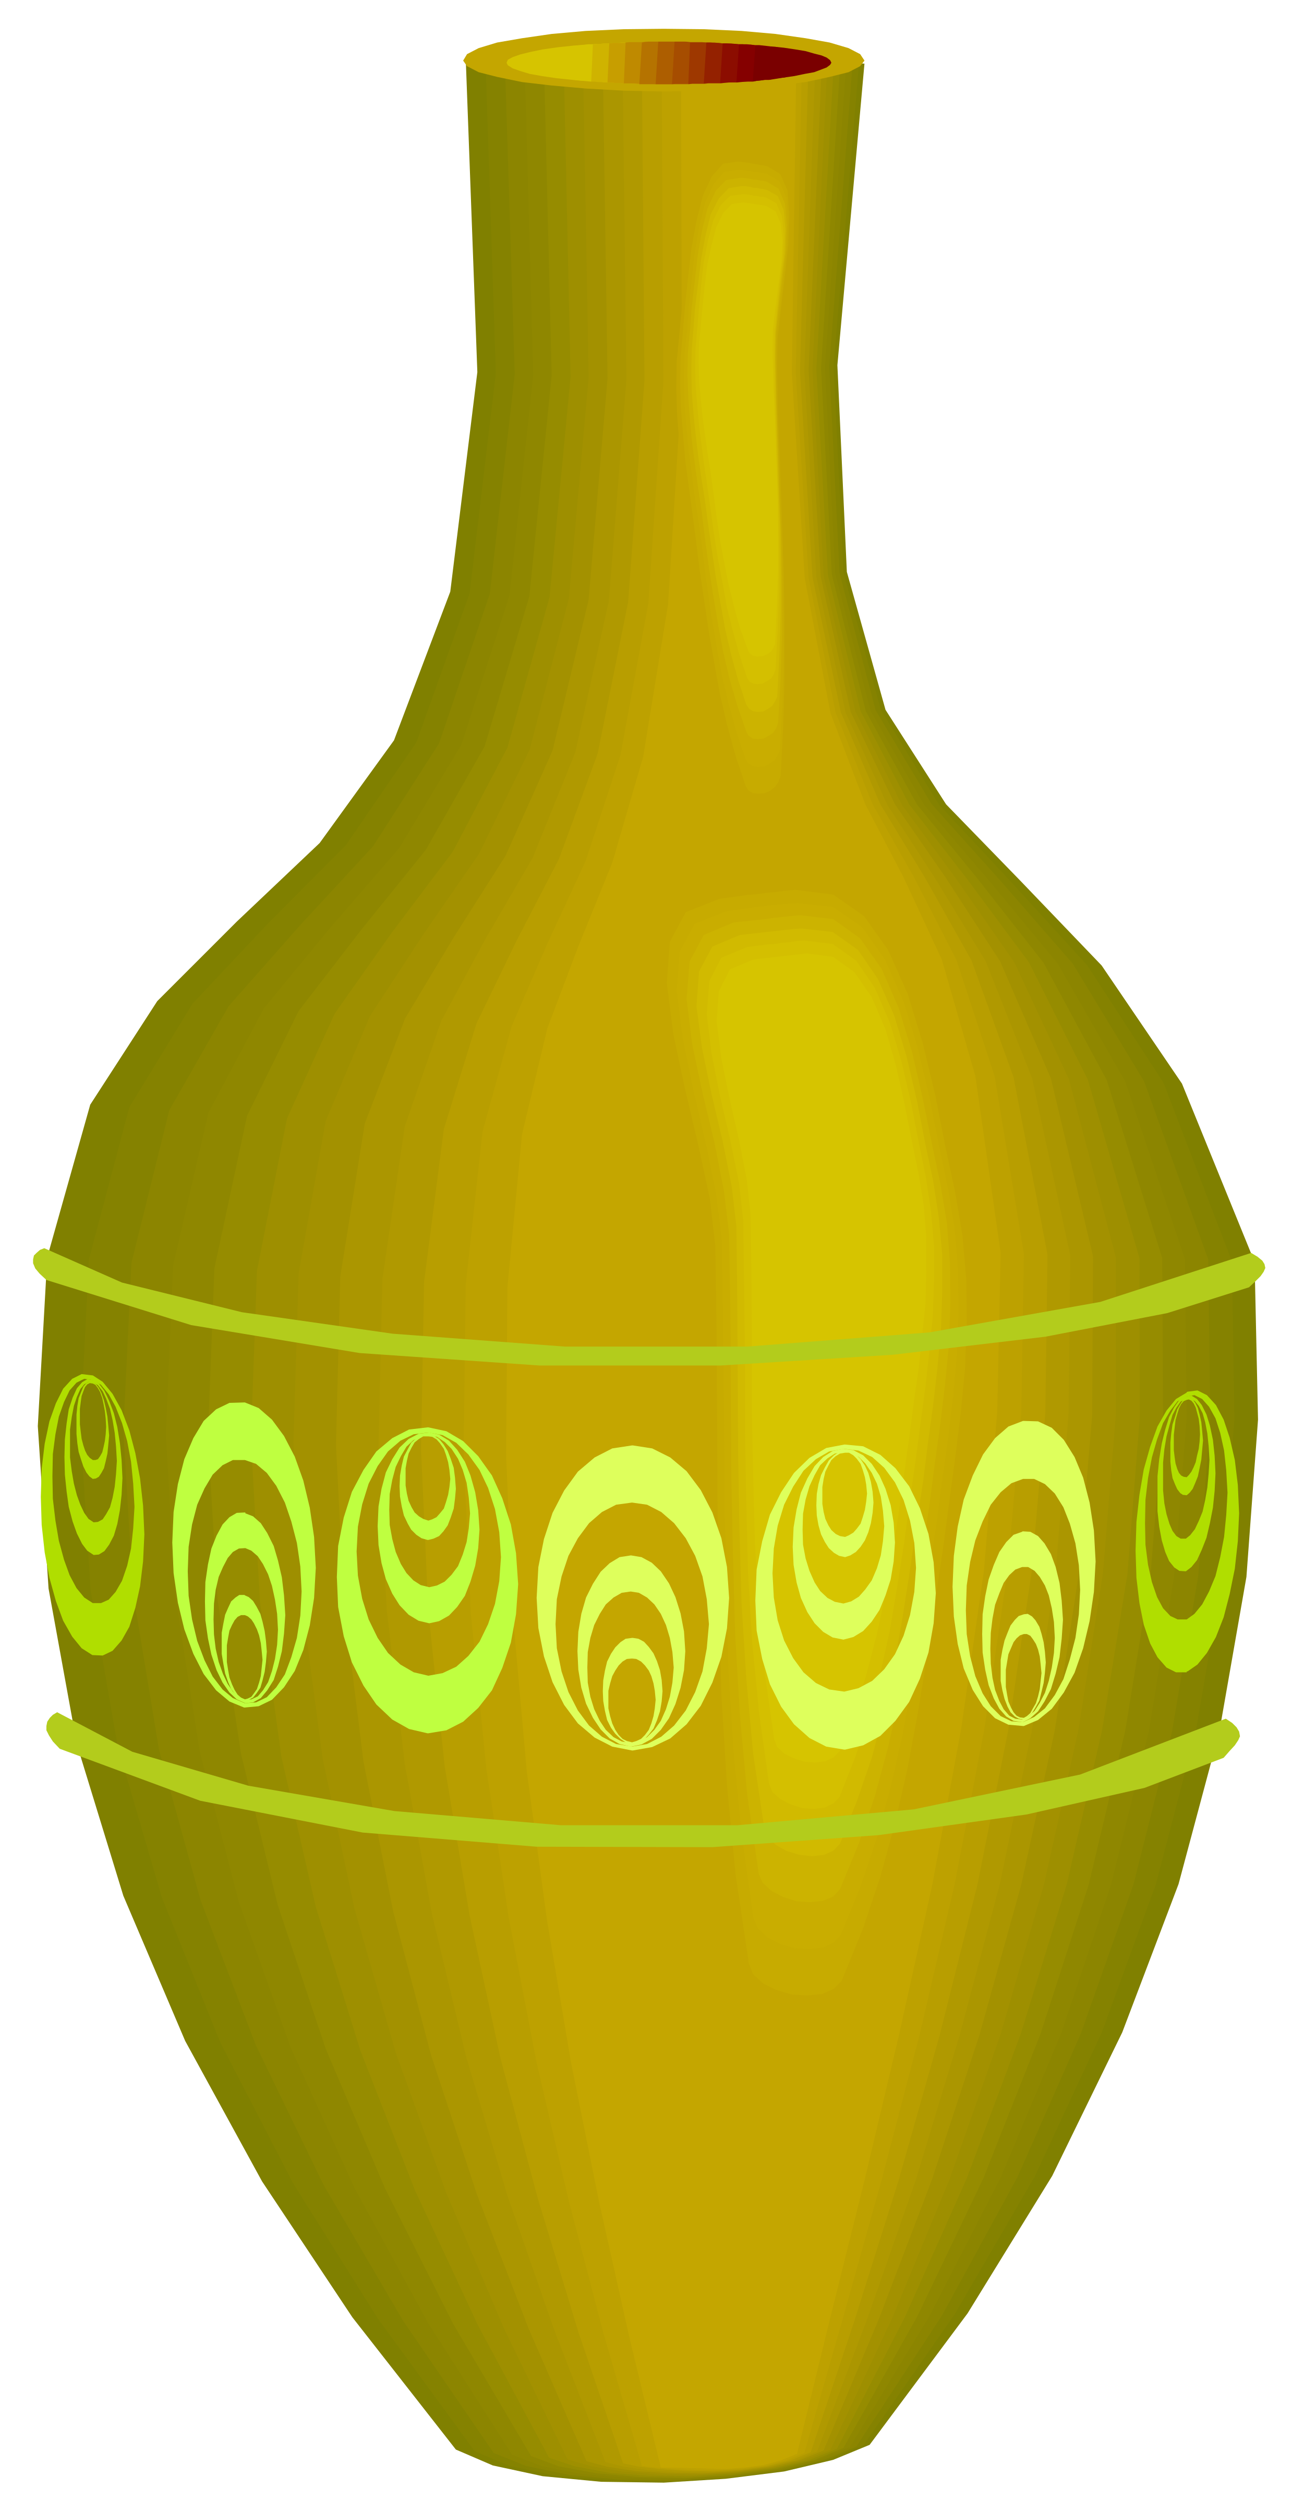 <svg xmlns="http://www.w3.org/2000/svg" width="490.455" height="940.04" fill-rule="evenodd" stroke-linecap="round" preserveAspectRatio="none" viewBox="0 0 3035 5818"><style>.pen1{stroke:none}.brush12{fill:#c4a600}.brush13{fill:#d6c400}.brush24{fill:#7a0000}.brush25{fill:#c7ab00}.brush26{fill:#c9ad00}.brush27{fill:#ccb300}.brush28{fill:#d1ba00}.brush29{fill:#d4bf00}.brush31{fill:#deff5c}.brush32{fill:#bfff40}.brush33{fill:#b0de00}</style><path d="m1084 137 27 729-63 511-131 346-173 239-193 183-185 185-156 241-100 355-22 393 25 378 66 363 108 352 144 338 179 327 210 316 241 308 86 37 116 25 136 13 146 2 144-9 136-17 114-27 85-35 228-306 197-320 163-334 131-345 95-355 63-360 27-366-8-367-169-415-187-275-189-197-173-178-141-220-90-321-22-481 63-702-117-2-116-1-116-2-115-1-117-2-116-1-116-1-115-1z" class="pen1" style="fill:olive"/><path d="m1130 139 24 730-61 512-124 347-164 239-182 183-175 186-147 241-94 354-20 393 24 378 63 363 103 352 136 337 169 327 198 316 225 308 81 34 109 23 127 11 137 2 135-8 127-17 107-26 81-32 213-306 186-320 156-335 126-345 93-356 62-361 28-366-6-368-159-415-178-274-180-197-165-177-135-220-87-319-23-482 59-701-109-2-109-1-109-2-108-1-109-2-108-1-109-1-108-1z" class="pen1" style="fill:#858200"/><path d="m1175 141 23 730-58 511-118 348-154 240-171 185-165 187-138 242-88 355-19 392 23 378 60 363 97 351 128 336 158 326 185 316 211 308 75 30 101 21 118 11 128 2 126-8 119-16 101-24 76-31 200-306 175-321 148-335 122-346 90-357 61-362 28-367-5-369-149-414-166-274-171-196-158-176-130-218-84-319-24-481 54-701-102-2-101-1-101-2-101-1-102-2-100-1-102-2h-100z" class="pen1" style="fill:#8c8500"/><path d="m1221 143 20 730-55 512-112 348-145 241-161 186-154 187-129 243-82 355-17 392 22 378 57 362 91 350 120 337 148 326 172 316 196 307 70 27 94 18 109 9 119 2 117-8 111-14 94-23 72-29 186-306 165-321 141-336 116-346 88-357 59-363 29-367-4-368-139-414-157-274-162-196-150-175-124-218-82-319-24-480 49-701-94-2-94-1-94-2-93-1-94-2-93-1-93-2h-93z" class="pen1" style="fill:#8f8700"/><path d="m1266 144 18 730-52 514-104 349-137 241-151 187-145 188-120 244-76 355-15 391 22 377 55 362 85 350 112 336 138 325 159 316 181 307 64 24 87 16 101 9 109 2 108-7 103-14 88-21 67-28 172-306 154-322 133-336 112-347 85-358 59-364 29-368-2-368-129-414-147-273-153-195-142-174-119-217-79-318-25-480 44-701-87-2-86-1-86-2-86-1-86-2-86-1-86-2-86-1z" class="pen1" style="fill:#968c00"/><path d="m1312 146 16 731-49 513-98 350-127 242-141 187-134 190-111 244-70 355-14 392 21 377 50 362 80 349 104 335 127 325 147 315 165 307 60 20 80 15 92 7 100 1 99-7 94-12 81-19 64-26 158-306 144-323 126-337 107-348 82-358 59-363 29-368-1-368-120-415-137-273-144-194-135-174-113-217-76-317-27-479 40-701-79-2-79-1-79-2-78-1-79-2-78-1-78-2-78-1z" class="pen1" style="fill:#9e8f00"/><path d="m1357 148 13 731-46 514-91 351-118 243-130 188-124 190-103 244-63 355-12 392 20 377 48 360 74 349 96 335 117 325 134 315 149 307 55 16 72 12 84 7 91 1 90-5 86-11 74-19 60-24 144-307 133-322 119-338 101-349 80-359 57-364 30-368v-368l-109-414-127-272-135-194-127-173-108-217-74-316-26-479 34-701-72-2-71-1-71-2-71-1-72-2-70-1-71-2-70-1z" class="pen1" style="fill:#a39100"/><path d="m1403 150 11 731-44 515-84 351-109 244-120 189-114 190-94 245-57 356-10 392 19 376 45 361 69 348 88 334 107 325 121 314 134 307 49 13 65 10 75 5 82 1 81-5 78-10 68-17 54-22 129-307 123-323 111-338 97-349 78-359 56-365 31-369 2-369-98-414-118-272-126-194-119-172-103-215-70-316-28-479 30-700-65-2-64-1-64-2-63-1-64-2-63-1-63-2-63-1z" class="pen1" style="fill:#ab9600"/><path d="m1449 152 9 731-41 516-78 352-99 245-110 189-103 191-85 246-52 355-9 392 19 376 42 360 63 348 80 334 96 323 109 313 119 307 43 11 58 8 66 5 73 1 72-5 69-9 62-15 50-21 116-307 113-323 103-340 93-350 75-360 55-366 30-369 4-368-89-413-108-272-117-192-112-172-97-215-68-316-28-479 25-700-57-2-56-1-56-2-55-1-57-2-55-1-57-1-55-1z" class="pen1" style="fill:#b09900"/><path d="m1494 154 6 731-38 516-71 353-90 245-99 191-93 192-76 246-46 356-7 391 17 376 38 360 58 347 72 333 86 323 95 313 104 306 39 8 51 6 58 4 64 1 63-4 61-8 55-14 46-19 102-307 102-324 96-339 88-351 72-361 54-366 32-370 5-369-79-413-98-272-108-192-104-171-92-214-66-315-29-478 19-700-49-2-48-1-49-2-48-1-49-2-48-1-48-1-48-1z" class="pen1" style="fill:#b89e00"/><path d="m1540 156 4 732-35 516-65 354-81 246-89 192-83 192-68 246-39 356-5 391 17 376 36 360 52 346 64 333 75 323 82 313 89 307 34 4 43 4 49 2h55l54-4 53-6 48-13 42-17 88-307 91-325 89-340 82-352 69-361 54-367 32-370 6-369-68-413-89-271-98-191-97-171-86-213-63-314-30-478 14-700-41-2-41-1-41-2-40-1-42-2-40-1-41-1-40-1z" class="pen1" style="fill:#bda100"/><path d="m1585 158 2 732-32 516-58 355-72 247-78 192-73 193-59 247-34 356-3 392 16 375 32 359 47 346 56 332 65 323 70 313 74 307h28l36 1 41 1 45 1 44-3 45-6 41-11 37-15 75-307 81-325 81-341 78-352 67-362 53-368 31-370 8-370-59-412-78-271-89-191-89-170-81-212-60-314-30-477 10-700-34-2-34-1-33-2-33-1-34-2-34-1-33-1-33-1z" class="pen1 brush12"/><path d="m1545 67 93 1 88 4 79 7 70 10 56 10 44 13 27 14 10 15-10 13-27 14-44 11-56 12-70 8-79 7-88 5-93 2-94-2-88-5-79-7-69-8-58-12-43-11-27-14-9-13 9-15 27-14 43-13 58-10 69-10 79-7 88-4 94-1z" class="pen1 brush12"/><path d="m1380 103-4 87-43-4-38-4-34-5-28-5-23-7-17-6-11-7-3-6 3-7 11-6 17-6 24-6 29-6 35-5 38-4 44-3z" class="pen1 brush13"/><path d="m1338 186 4-80 9-1 9-1 9-1h10l9-1h10l10-1h10l-4 91-11-1-9-1-11-1h-9l-10-1h-9l-9-1-8-1z" class="pen1 brush13"/><path d="m1376 190 4-87 9-1h9l9-1h10l9-1h10l10-1h10l-4 95-11-1h-10l-10-1h-9l-10-1h-9l-9-1h-8z" class="pen1" style="fill:#cfb300"/><path d="m1414 192 4-91 9-1h28l9-1h30l-6 97-10-1-9-1h-19l-10-1h-9l-9-1h-8z" class="pen1" style="fill:#c79e00"/><path d="m1452 194 4-95 9-1h28l9-1h30l-6 99-10-1h-28l-10-1h-26z" class="pen1" style="fill:#bf8a00"/><path d="m1488 196 6-97 6-1 8-1h62l-6 99h-76z" class="pen1" style="fill:#b57300"/><path d="m1526 196 6-99h62l6 1 6 1-4 97h-76z" class="pen1" style="fill:#ad5e00"/><path d="m1564 196 6-99h27l10 1h27l10 1-6 95h-27l-9 1h-29l-9 1z" class="pen1" style="fill:#a64d00"/><path d="m1602 196 4-97h57l9 1 10 1-6 93h-27l-9 1h-29l-9 1z" class="pen1" style="fill:#9e3800"/><path d="m1638 194 6-95h9l10 1h9l10 1h19l9 1 10 1-6 89h-28l-9 1h-30l-9 1z" class="pen1" style="fill:#942100"/><path d="m1676 194 6-93h9l10 1h9l10 1h19l9 1 10 2-6 84h-28l-9 1h-10l-10 1-10 1-9 1z" class="pen1" style="fill:#8c0d00"/><path d="m1714 192 6-89h9l10 1h9l10 1h9l9 1 9 1 9 1-4 78h-9l-9 1-9 1-9 1h-10l-10 1-10 1-10 1z" class="pen1" style="fill:#850000"/><path d="m1752 190 6-84h9l10 1 9 1 10 1h9l9 2 9 1 9 2-4 66-9 1-9 1-9 1-9 2h-10l-10 2-10 1-10 2z" class="pen1 brush24"/><path d="m1790 186 4-78 30 3 27 4 24 4 21 6 16 4 12 5 8 6 3 6-3 5-8 6-13 5-16 6-22 4-24 5-28 4-31 5z" class="pen1 brush24"/><path d="m1657 2064 188-21 93 11 76 52 61 84 48 108 37 121 31 127 25 123 24 112 18 106 10 108 1 109-4 111-11 110-13 110-16 110-15 110-21 135-20 136-22 135-24 136-31 133-36 132-44 129-53 127-19 20-29 12-36 3-37-2-38-11-32-16-25-22-12-26-32-219-21-218-14-220-6-220-4-222-1-221-1-221-4-219-14-118-28-132-33-138-29-134-16-123 7-102 40-72 82-33z" class="pen1 brush12"/><path d="m1657 2064 188-21 93 11 76 52 61 84 48 108 37 121 31 127 25 123 24 112 18 106 10 108 1 109-4 111-11 110-13 110-16 110-15 110-21 135-20 136-22 135-24 136-31 133-36 132-44 129-53 127-19 20-29 12-36 3-37-2-38-11-32-16-25-22-12-26-32-219-21-218-14-220-6-220-4-222-1-221-1-221-4-219-14-118-28-132-33-138-29-134-16-123 7-102 40-72 82-33z" class="pen1 brush12"/><path d="m1674 2092 21-3 23-3 21-3 23-2 22-3 22-2 22-3 23-2 88 11 72 50 56 79 46 103 35 115 29 121 23 117 23 107 17 101 9 103 1 103-4 105-10 104-13 104-14 104-14 105-19 127-19 129-21 129-24 129-29 126-34 125-41 122-49 120-19 19-27 12-34 3-36-2-37-11-30-15-23-21-10-25-31-208-20-207-13-209-5-208-4-210-1-209-1-209-3-209-13-112-27-125-31-131-27-127-15-118 7-96 37-69 78-31z" class="pen1 brush25"/><path d="m1690 2121 20-3 21-3 21-3 21-2 21-3 21-2 21-2 21-1 82 9 68 47 53 76 43 97 33 108 27 114 22 111 21 100 16 96 8 98 1 98-4 99-9 99-12 99-14 98-13 99-18 120-18 123-20 121-22 122-27 119-32 119-39 116-46 113-17 18-25 12-32 3-34-2-34-10-29-15-22-21-10-23-28-196-19-196-12-197-5-197-4-199-1-198-2-198-3-198-13-106-24-118-29-124-25-121-14-111 7-91 35-65 73-29z" class="pen1 brush26"/><path d="m1707 2147 18-2 20-2 18-2 20-2 19-3 20-2 19-2 21-2 77 9 63 45 50 71 40 92 31 102 25 109 21 104 20 95 15 90 7 92 1 93-3 93-9 93-11 93-13 93-12 93-17 114-16 116-19 115-20 115-26 113-30 111-37 109-44 107-16 17-24 10-30 3-31-2-31-10-27-14-21-19-9-21-27-185-17-185-11-187-5-186-4-187-1-187-1-186-3-186-12-100-22-112-28-117-24-113-13-105 7-87 33-62 69-29z" class="pen1 brush27"/><path d="m1722 2176 18-2 18-2 18-2 18-2 18-2 18-2 18-2 18-1 72 8 59 42 46 67 38 85 29 96 24 102 19 98 19 90 13 84 8 87v87l-3 88-8 87-10 87-12 87-11 88-16 107-16 109-17 108-19 108-24 107-27 105-35 102-40 101-15 16-22 10-28 3-29-3-30-9-25-14-19-18-8-20-26-174-16-174-11-175-5-175-3-176-1-176-1-177-2-174-11-94-21-105-26-110-22-106-13-98 6-81 31-58 64-27z" class="pen1 brush28"/><path d="m1739 2204 16-2 16-2 16-2 17-1 16-3 17-1 17-3 18-1 66 8 55 39 43 63 35 81 27 90 22 95 18 92 17 84 12 79 7 81v81l-3 82-8 81-9 82-11 82-11 82-14 100-14 102-16 101-17 101-22 99-26 98-32 96-37 94-14 15-21 10-25 3-27-2-28-9-23-12-18-16-8-19-23-163-16-163-10-164-4-163-3-165v-164l-2-165-2-163-10-89-20-98-24-103-20-100-11-92 6-77 28-54 60-25z" class="pen1 brush29"/><path d="m1754 2233 124-14 61 8 50 36 40 58 32 75 24 83 20 89 17 86 16 78 12 74 6 75v76l-2 77-8 76-8 76-11 76-10 77-13 93-13 94-15 94-16 95-20 92-24 92-28 90-34 87-14 14-19 9-24 3-25-2-25-8-22-11-16-15-7-18-22-153-14-152-9-153-4-152-3-153v-153l-1-153-2-152-9-82-18-92-22-96-19-93-11-86 5-71 26-51 55-23z" class="pen1 brush13"/><path d="m1786 368-72-13-36 6-28 31-21 48-15 63-12 69-8 73-7 71-6 64-6 61-1 63 2 63 5 63 5 63 9 63 9 63 10 63 10 77 11 78 11 78 13 78 14 76 17 76 19 74 24 72 7 12 12 8 13 2 15-2 14-7 12-9 8-12 5-15 6-126 4-125v-126l-2-126-4-127-4-127-5-127-3-126 1-68 8-76 9-79 9-77 2-71-5-59-17-41-32-19z" class="pen1 brush12"/><path d="m1786 387-9-2-8-1-9-2-8-1-9-2-8-1-9-1-8-1-35 5-26 29-21 45-15 59-12 66-8 69-7 67-5 61-5 57-1 60 2 60 5 60 5 59 8 59 8 59 8 60 9 73 11 74 11 74 13 74 13 72 17 72 19 69 23 69 6 11 11 7 13 1 15-1 13-6 11-9 8-12 5-13 6-119 3-118v-120l-2-119-4-120-4-120-5-120-2-119 1-64 8-72 9-75 8-73 2-68-4-55-17-39-30-18z" class="pen1 brush25"/><path d="m1786 405-9-2-8-1-8-2h-8l-9-2-8-1-8-1-8-1-34 5-24 27-20 42-14 56-11 62-7 65-7 63-4 58-6 54-1 56 1 57 5 57 5 56 8 56 7 56 9 56 9 69 9 70 10 69 12 70 12 68 16 68 18 65 22 66 6 10 11 7 12 2 14-1 12-6 12-8 8-12 5-13 6-112 3-112-1-113-2-113-4-114-4-113-4-113-2-112 1-61 8-67 8-72 8-68 2-64-4-52-16-37-28-17z" class="pen1 brush26"/><path d="m1785 423-9-2-7-1-9-2h-7l-8-2-8-1-8-1h-7l-32 5-24 25-19 40-13 52-10 58-7 61-7 60-4 54-5 51-1 53 2 53 4 53 5 53 7 53 7 52 8 53 8 65 9 66 10 65 11 66 12 64 15 64 18 62 21 61 5 9 10 7 11 1 14-1 11-6 12-8 7-11 4-12 6-105 3-105v-106l-2-106-4-107-3-106-4-107-2-105 1-58 7-63 8-67 8-64 2-60-4-49-15-35-27-16z" class="pen1 brush27"/><path d="m1785 442-9-2-7-1-8-2h-7l-8-2-6-1-8-1h-6l-30 5-23 24-19 37-12 49-10 54-7 57-7 55-4 51-4 48-1 49 1 50 4 50 5 49 6 50 7 49 8 50 8 60 9 62 9 61 11 62 11 60 14 60 16 58 19 57 6 9 9 6 11 2 13-1 11-6 10-7 7-11 5-11 5-99 3-99v-99l-1-99-4-100-3-99-3-99-2-99 1-54 6-60 7-63 8-60 2-56-4-46-14-33-25-14z" class="pen1 brush28"/><path d="m1783 460-7-2h-7l-7-2h-6l-8-2-6-1-8-1h-6l-29 4-22 22-17 35-12 46-10 50-6 54-5 52-4 48-4 45-1 45 1 46 4 46 4 46 6 46 6 46 7 47 8 57 8 57 9 57 11 57 10 56 14 56 15 54 18 54 5 8 9 5 10 1 12-1 10-6 10-6 6-10 4-10 5-92 3-92v-92l-1-92-3-93-3-93-3-93-1-92 1-50 6-56 6-58 7-56 2-53-4-43-13-31-24-13z" class="pen1 brush29"/><path d="m1783 479-53-8-27 4-20 21-16 33-11 42-10 46-6 50-5 48-4 45-4 41-1 42 1 42 4 43 4 42 6 43 6 43 7 43 7 52 7 54 8 53 10 53 10 51 13 52 14 50 18 49 4 8 8 5 10 2 12-1 10-4 9-6 6-9 4-10 4-86 3-85v-86l-1-86-3-86-3-86-4-86-2-84 1-47 6-51 7-55 7-52 2-49-4-39-12-28-22-13z" class="pen1 brush13"/><path d="m103 2905-10 4-8 7-6 6-2 9v9l5 12 10 12 16 15 337 105 392 65 418 29h423l400-25 355-42 284-55 190-60 15-14 12-12 7-10 4-9-2-9-5-8-11-9-15-9-351 114-398 71-424 33h-424l-401-30-351-50-279-69-181-80zm30 1080-10 6-7 7-6 9-2 10v10l6 12 9 14 16 17 327 121 378 74 405 33 409 1 387-28 344-48 275-62 184-70 14-16 12-13 8-12 4-9-2-11-6-10-10-10-15-10-339 130-387 81-411 37h-410l-388-33-340-59-270-79-175-92z" class="pen1" style="fill:#b3cc1c"/><path d="m1473 3364 45 7 42 21 38 32 33 44 27 52 21 60 13 67 5 72-5 71-13 66-21 60-27 54-33 43-38 33-42 20-45 8h-2v-9l35-6 33-17 30-26 27-35 22-43 17-48 10-54 5-56-5-58-10-53-17-48-22-41-27-35-30-26-33-17-35-5v-133h2zm-2 710-46-9-41-21-39-33-32-43-27-53-20-60-13-66-4-70 4-72 13-65 20-61 27-52 32-44 39-33 41-21 46-7v133l-37 5-33 17-30 26-26 35-22 41-16 48-11 53-3 58 3 56 11 54 16 48 22 43 26 35 30 26 33 17 37 6v9z" class="pen1 brush31"/><path d="m1469 3620 24 4 24 13 21 20 19 28 15 32 12 38 8 42 3 46-3 44-8 41-12 38-15 33-19 27-21 21-24 13-24 5h-1v-8l19-4 19-10 17-17 15-21 12-27 9-29 6-33 3-35-3-36-6-33-9-30-12-26-15-22-17-16-19-11-19-3v-84h1zm-1 445-26-6-23-13-21-21-18-27-16-33-11-37-7-42-2-43 2-45 7-42 11-38 16-32 18-28 21-20 23-14 26-4v84l-21 3-19 11-18 16-14 22-13 26-9 30-6 33-1 36 1 35 6 33 9 29 13 27 14 21 18 17 19 10 21 4v8z" class="pen1 brush31"/><path d="m1473 3812 13 2 13 7 11 12 11 15 8 18 7 21 4 23 2 26-2 24-4 23-7 21-8 19-11 14-11 12-13 7-13 3h-2v-4l10-3 11-5 9-9 9-12 6-15 5-17 3-18 2-20-2-21-3-17-5-17-6-13-9-12-9-9-11-6-10-1v-48h2zm-2 247-15-4-12-8-12-12-10-14-9-18-5-21-4-23-1-23 1-25 4-23 5-21 9-18 10-15 12-12 12-8 15-2v48l-12 1-10 6-9 9-8 12-7 13-5 17-4 17v41l4 18 5 17 7 15 8 12 9 9 10 5 12 3v4zm912-752 33 1 32 15 28 28 25 40 20 48 15 58 10 65 4 72-4 71-10 68-15 63-20 57-25 46-28 38-32 26-33 14h-2v-9l26-12 25-20 23-31 20-37 15-46 13-50 8-55 3-57-3-57-8-51-13-46-15-38-20-32-23-22-25-12h-26v-135h2zm-2 710-34-3-31-15-28-28-24-38-21-50-14-57-9-64-3-69 3-72 9-68 14-63 21-56 24-49 28-38 31-27 34-13v135l-27 10-25 21-23 29-19 39-17 44-12 50-8 55-2 58 2 55 8 52 12 46 17 40 19 30 23 23 25 12 27 2v9z" class="pen1 brush31"/><path d="m2381 3564 17 1 18 10 15 17 15 25 11 30 9 37 5 41 3 45-3 44-5 43-9 38-11 36-15 29-15 23-18 16-17 9h-2v-6l14-7 15-13 12-19 12-23 9-28 7-31 5-34 2-35-2-37-5-32-7-30-9-23-12-20-12-14-15-9h-14v-82l1-1h1zm-2 444-20-3-17-10-16-18-13-24-12-31-8-36-6-40-1-43 1-46 6-42 8-39 12-34 13-30 16-23 17-17 20-7v82l-16 6-14 13-13 18-10 24-10 27-6 32-4 33-1 37 1 35 4 33 6 28 10 26 10 19 13 15 14 7 16 2v6z" class="pen1 brush31"/><path d="m2383 3757 9-1 10 6 8 9 9 15 5 16 5 20 3 22 2 25-2 24-3 24-5 21-5 20-9 16-8 13-10 9-9 6v-4l7-4 8-7 6-11 7-12 5-16 4-17 2-19 2-18-2-21-2-18-4-16-5-13-7-11-6-8-8-4h-7v-46zm0 245-12-2-9-5-10-10-7-13-7-18-5-20-4-22v-49l4-23 5-22 7-18 7-17 10-13 9-9 12-4v46l-9 3-8 7-7 9-6 14-6 14-3 18-3 18v40l3 18 3 16 6 14 6 11 7 8 8 4 9 1v4z" class="pen1 brush31"/><path d="m570 3974 32-3 31-15 28-29 25-38 20-49 15-57 10-64 4-70-4-72-10-68-15-63-20-56-25-48-28-38-31-27-32-13v134l26 9 25 21 22 30 20 39 15 44 13 50 8 55 3 58-3 56-8 52-13 45-15 40-20 30-22 23-25 12-26 2v10zm-2-710-34 1-31 15-29 27-24 40-21 49-15 58-10 65-3 71 3 71 10 69 15 62 21 57 24 47 29 38 31 26 34 14h2v-10l-28-12-24-20-23-30-19-38-17-45-12-50-8-55-2-57 2-57 8-52 12-46 17-38 19-32 23-22 24-12h28v-134h-2z" class="pen1 brush32"/><path d="m571 3964 18-2 18-10 15-18 15-24 10-31 9-36 5-41 3-43-3-46-5-42-9-39-10-34-15-30-15-23-18-16-18-7v81l14 6 15 13 12 18 12 24 9 27 7 32 5 33 2 37-2 35-5 33-7 28-9 26-12 19-12 14-15 7-14 1v8zm0-444-20 1-17 10-16 17-14 26-12 30-8 37-6 41-1 45 1 44 6 42 8 38 12 36 14 29 16 23 17 16 20 9v-8l-15-7-14-12-12-18-11-23-10-28-7-31-4-33-1-35 1-37 4-32 7-30 10-23 11-21 12-14 14-8 15-1v-83z" class="pen1 brush32"/><path d="m570 3958 9-2 10-5 8-10 9-13 5-17 5-20 3-23 2-24-2-25-3-23-5-22-5-18-9-17-8-13-10-9-9-4v46l7 3 8 7 6 9 7 14 5 14 4 18 2 18 2 21-2 19-2 19-4 15-5 15-7 10-6 8-8 4-7 2v3zm-2-246h-11l-9 6-10 9-7 15-7 16-4 20-4 22v49l4 24 4 22 7 20 7 16 10 13 9 8 11 6h2v-3l-9-4-8-7-7-11-6-13-6-16-3-17-3-19v-39l3-18 3-16 6-13 6-11 7-8 8-4h9v-46l-1-1h-1z" class="pen1 brush32"/><path d="m1967 4072 42-10 40-22 35-35 32-44 25-54 20-61 12-68 5-70-5-72-12-66-20-60-25-51-32-42-35-31-40-20-42-4h-2v10l33 4 32 15 28 25 25 34 20 41 15 48 10 52 4 58-4 56-10 54-15 48-20 43-25 35-28 27-32 17-33 8v135h2zm-2-710-42 8-39 23-36 35-30 45-26 52-18 62-13 66-3 72 3 70 13 66 18 59 26 52 30 41 36 32 39 20 42 7v-135l-35-5-31-15-29-25-24-33-21-41-15-47-9-53-3-56 3-58 9-53 15-49 21-42 24-37 29-27 31-18 35-6v-10z" class="pen1 brush31"/><path d="m1963 3816 23-6 23-14 20-22 18-27 14-34 12-37 7-42 3-44-3-46-7-41-12-38-14-31-18-27-20-20-23-12-23-3v7l18 2 18 10 15 15 15 22 12 25 9 30 5 33 3 36-3 35-5 33-9 30-12 28-15 21-15 17-18 11-18 5v84zm0-444-25 5-22 14-20 21-17 29-15 33-10 39-7 42-2 45 2 42 7 41 10 36 15 33 17 26 20 20 22 13 25 5v-84l-20-4-17-9-17-16-13-20-12-27-9-29-6-32-1-35 1-37 6-33 9-31 12-26 13-23 17-16 17-11 20-4v-7z" class="pen1 brush31"/><path d="m1967 3624 12-4 13-8 11-12 10-15 8-19 6-21 4-24 2-24-2-25-4-23-6-21-8-17-10-15-11-11-13-7-12-1v4h9l10 6 8 8 9 12 5 14 5 17 3 17 2 21-2 19-3 19-5 17-5 15-9 12-8 9-10 6-9 4v47zm0-247-14 2-12 8-12 12-9 16-9 18-6 21-4 23-1 26 1 24 4 23 6 21 9 18 9 14 12 11 12 7 14 3v-47l-12-2-10-5-10-9-7-11-7-15-4-16-3-19v-39l3-19 4-17 7-14 7-13 10-9 10-6 12-2v-4z" class="pen1 brush31"/><path d="m997 3322 42 9 39 23 35 35 32 45 24 53 20 61 12 67 5 72-5 70-12 66-20 59-24 52-32 41-35 32-39 20-42 7v-134l33-6 32-15 28-25 26-33 20-41 16-47 10-53 4-56-4-58-10-54-16-49-20-42-26-36-28-27-32-18-33-6v-12zm-2 712-43-10-39-22-37-35-30-44-27-54-19-61-13-68-3-70 3-72 13-66 19-60 27-51 30-43 37-31 39-20 43-5h2v12l-34 4-31 15-29 25-24 34-21 41-15 48-10 52-3 58 3 56 10 54 15 48 21 43 24 35 29 27 31 18 34 8v134h-2z" class="pen1 brush32"/><path d="m999 3334 23 5 23 14 19 21 18 28 13 32 11 39 7 42 3 45-3 43-7 41-11 37-13 33-18 26-19 20-23 13-23 5v-84l18-4 18-9 16-16 15-20 11-27 9-29 5-32 3-35-3-37-5-34-9-30-11-26-15-23-16-16-18-12-18-3v-7zm0 444-25-6-23-14-21-22-17-27-15-34-10-37-7-42-2-44 2-46 7-41 10-38 15-31 17-27 21-20 23-12 25-3v7l-20 2-17 9-16 15-13 22-12 25-8 30-6 33-1 37 1 35 6 33 8 30 12 28 13 21 16 17 17 11 20 5v84z" class="pen1 brush32"/><path d="m997 3339 12 2 13 8 10 12 10 16 7 18 7 21 3 23 2 26-2 23-3 23-7 21-7 18-10 14-10 11-13 6-12 3v-45l9-3 10-5 8-9 9-11 5-15 5-17 3-18 2-19-2-21-3-18-5-17-5-14-9-13-8-9-10-6-9-1v-4zm-2 245-14-4-12-8-12-12-8-14-9-19-5-21-4-23-1-24 1-25 4-23 5-21 9-17 8-15 12-11 12-7 14-1h2v4h-12l-10 6-10 8-7 12-7 14-4 17-3 17v40l3 19 4 17 7 15 7 12 10 9 10 6 12 4v45h-2z" class="pen1 brush32"/><path d="m2764 3890 23-16 22-27 21-37 18-46 14-54 12-59 7-64 3-65-3-66-7-58-12-52-14-42-18-34-21-23-22-11-23 3-2 1v10l18-3 18 9 16 18 15 27 11 34 9 41 5 46 3 52-3 52-5 51-9 47-11 44-15 36-16 30-18 22-18 13v123-2h2zm-2-649-25 15-22 27-21 37-17 47-15 53-10 59-7 63-2 67 2 63 7 59 10 50 15 44 17 32 21 24 22 11h25v-123h-21l-17-8-17-18-14-26-12-35-9-40-6-47-1-50 1-54 6-51 9-48 12-42 14-38 17-29 17-22 21-11v-9z" class="pen1 brush33"/><path d="m2760 3657 13-10 13-16 11-24 11-28 8-34 7-36 4-39 2-41-2-41-4-37-7-33-8-26-11-22-11-14-13-8-13 2v6l10-1 11 6 9 11 9 17 6 21 5 26 3 29 2 33-2 32-3 32-5 29-6 27-9 22-9 19-11 14-10 8v76zm0-407-15 8-12 17-12 23-9 29-8 32-6 37-4 40v81l4 36 6 32 8 27 9 21 12 15 12 8 15 1v-76h-12l-10-6-9-12-7-16-7-23-5-25-3-30v-65l3-31 5-30 7-26 7-24 9-17 10-14 12-6v-6z" class="pen1 brush33"/><path d="m2762 3480 7-6 7-9 6-14 6-15 4-19 4-20 2-22 2-22-2-23-2-20-4-18-4-15-6-12-6-8-7-4-7 1v4l5-1 6 3 5 6 5 10 3 11 4 15 2 17 1 19-1 17-2 17-4 16-3 15-5 12-5 10-6 8-5 5v42zm0-226-9 5-6 9-7 12-5 17-6 18-3 21-2 21v45l2 20 3 18 6 15 5 11 7 9 6 4 9 1v-42l-7-1-6-3-5-6-4-9-4-13-2-14-2-17v-36l2-17 2-17 4-14 4-13 5-10 6-7 7-3v-4zm-2546-53 23 15 23 28 21 38 18 47 14 53 11 59 7 63 3 67-3 63-7 58-11 50-14 44-18 32-21 24-23 11-23-1v-121h19l18-8 16-18 15-26 12-35 9-40 5-47 3-50-3-54-5-51-9-48-12-42-15-38-16-29-18-22-19-11v-11zm-1 651-25-16-22-27-21-37-17-46-15-54-11-59-7-64-2-65 2-66 7-58 11-52 15-42 17-34 21-23 22-11 25 3h1v11l-20-3-18 9-16 18-13 27-12 34-8 41-6 46-1 52 1 52 6 51 8 47 12 44 13 36 16 30 18 22 20 13v121h-1z" class="pen1 brush33"/><path d="m218 3212 12 8 13 17 11 23 11 29 8 32 6 37 4 40 2 42-2 39-4 36-6 32-8 27-11 21-11 15-13 8-12 1v-76l10-1 11-6 8-12 9-16 6-22 5-26 3-29 2-31-2-34-3-31-5-30-6-26-9-24-8-17-11-14-10-6v-6zm0 407-15-10-12-16-12-24-10-28-9-34-5-36-4-39-1-41 1-41 4-37 5-33 9-27 10-22 12-14 12-7 15 2v6l-12-2-10 6-9 11-8 18-7 21-5 26-4 29v65l4 32 5 29 7 27 8 22 9 19 10 14 12 8v76z" class="pen1 brush33"/><path d="m216 3216 7 5 7 9 6 12 6 17 4 17 4 21 2 21 2 23-2 22-2 20-4 18-4 16-6 11-6 9-7 4-7 1v-44h6l6-2 5-7 5-9 3-12 3-14 2-16 1-17-1-19-2-18-3-16-3-14-5-14-5-9-6-8-6-3v-4zm0 226-8-6-7-9-7-14-5-15-6-19-3-20-2-22v-45l2-20 3-18 6-15 5-12 7-8 7-4 8 1v4l-7-1-6 3-5 6-4 10-4 11-2 14-2 16v36l2 18 2 16 4 15 4 12 5 10 6 7 7 5v44z" class="pen1 brush33"/></svg>
